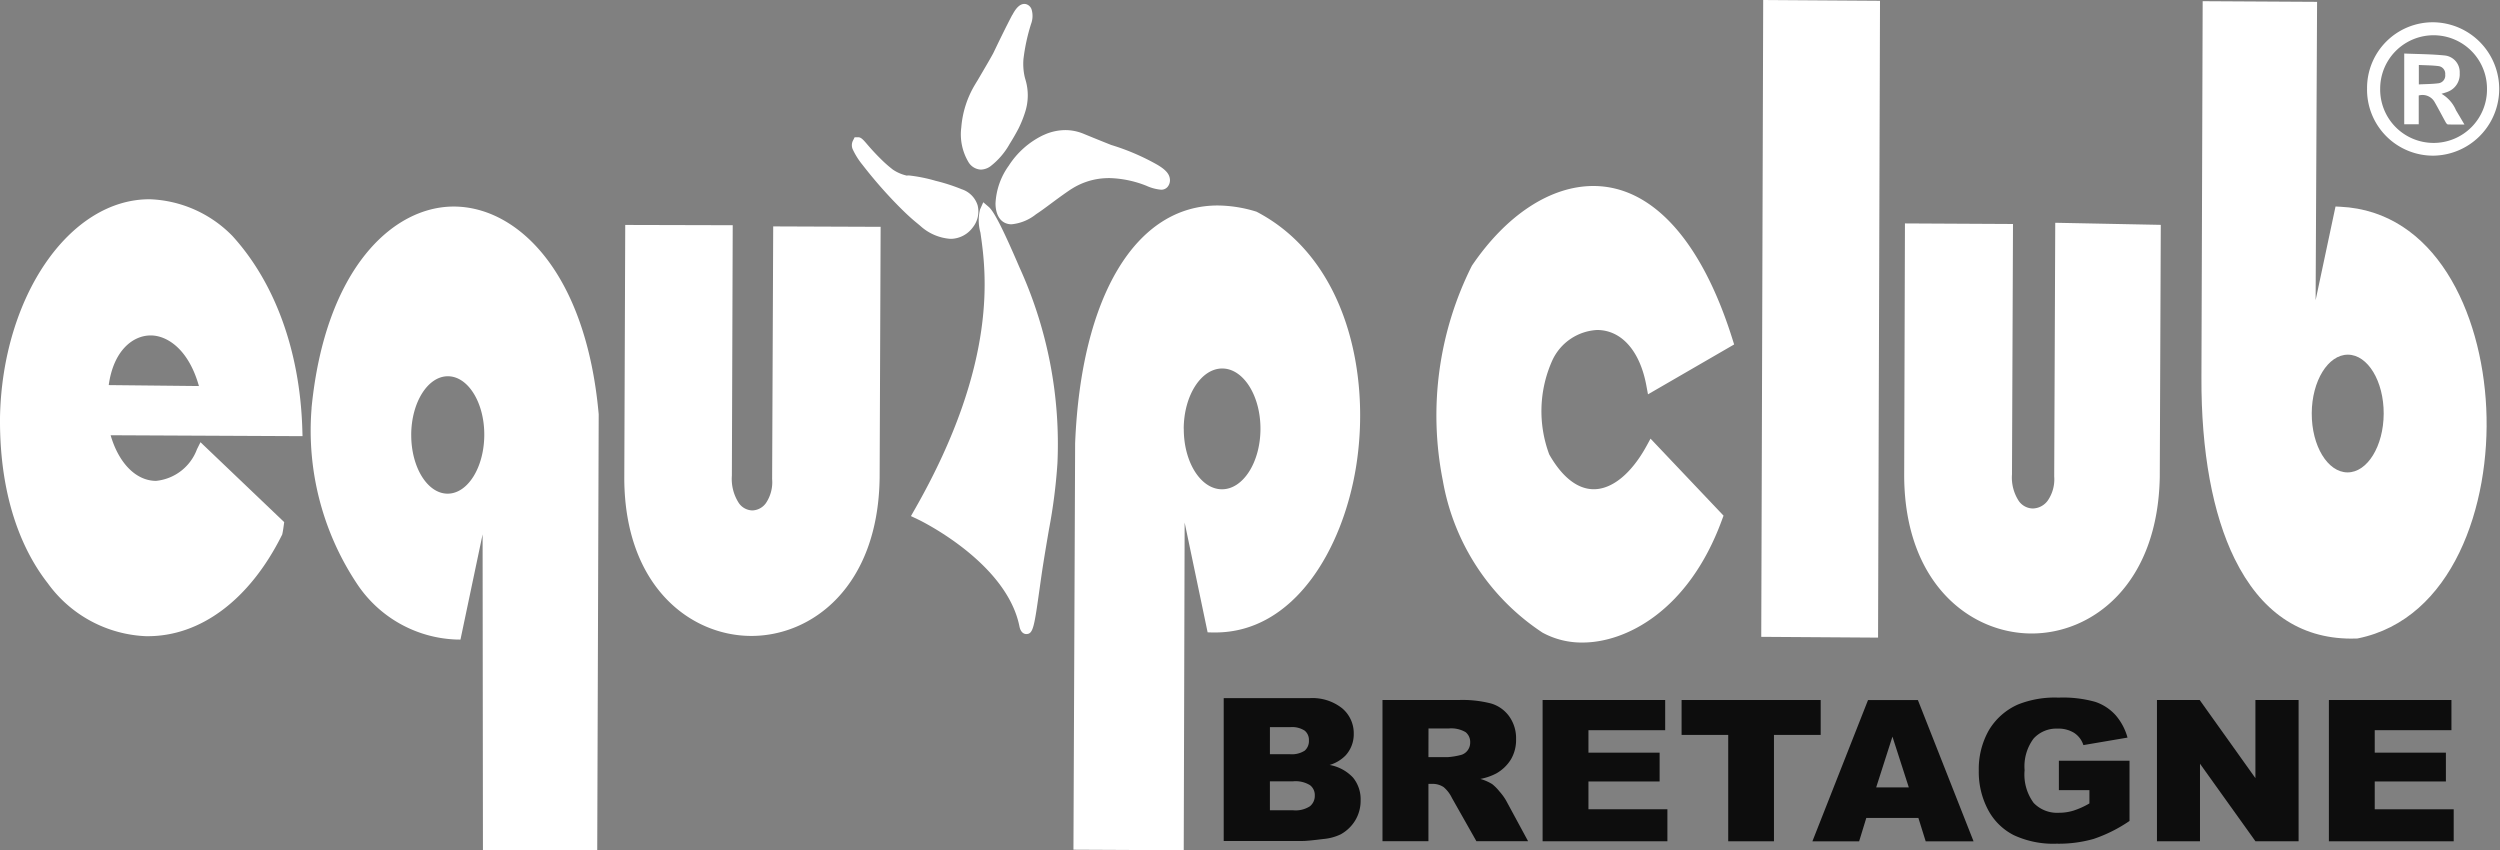 <?xml version="1.0" encoding="UTF-8"?> <svg xmlns="http://www.w3.org/2000/svg" width="171.219" height="58.239" viewBox="0 0 171.219 58.239"><rect x="0" y="0" width="171.219" height="58.239" fill="#808080" stroke="none"/><g id="Groupe_1608" data-name="Groupe 1608" transform="translate(48.559 -250.908)"><path id="Tracé_2" data-name="Tracé 2" d="M355.421,308.379l-.014.021-.012.022a22.859,22.859,0,0,0-1.958,14.662,15.677,15.677,0,0,0,6.829,10.407,5.6,5.6,0,0,0,2.706.677c2.982.015,7.274-2.157,9.555-8.329l.134-.362-5-5.273-.257.471c-1.039,1.909-2.366,3-3.64,2.993-1.106-.006-2.157-.829-3.04-2.382a8.48,8.48,0,0,1,.218-6.458,3.586,3.586,0,0,1,3.068-2.066c1.663.009,2.92,1.425,3.362,3.79l.115.617,5.9-3.416-.145-.459c-2.117-6.682-5.478-10.373-9.464-10.393-2.956-.015-6,1.982-8.365,5.479" transform="translate(-303.179 -39.254)" fill="#fff" fill-rule="evenodd"></path><path id="Tracé_3" data-name="Tracé 3" d="M501.23,330.51l.069-17.19-7.228-.143L494,330.55a2.567,2.567,0,0,1-.44,1.65,1.3,1.3,0,0,1-1.029.545,1.2,1.2,0,0,1-.947-.5,2.928,2.928,0,0,1-.476-1.833l.069-17.151-7.4-.039-.052,17.331c.05,7.357,4.541,10.731,8.692,10.753,4.172.021,8.711-3.347,8.814-10.8" transform="translate(-401.871 -47.012)" fill="#fff" fill-rule="evenodd"></path><path id="Tracé_4" data-name="Tracé 4" d="M200.527,252.753c-.469.9-.812,1.609-1.088,2.181-.079.164-.152.316-.22.456-.214.392-.475.836-.751,1.306l-.308.527c-.063.1-.123.2-.182.3a6.7,6.7,0,0,0-.94,2.93,3.712,3.712,0,0,0,.5,2.394,1.048,1.048,0,0,0,.836.5,1.178,1.178,0,0,0,.654-.223,5.021,5.021,0,0,0,1.325-1.542c.232-.369.426-.709.6-1.042a7.649,7.649,0,0,0,.457-1.132,3.725,3.725,0,0,0,.021-2.226c-.018-.062-.035-.125-.049-.177a4.039,4.039,0,0,1-.086-1.234,13.052,13.052,0,0,1,.52-2.4,1.553,1.553,0,0,0,.029-1.015.571.571,0,0,0-.363-.339.481.481,0,0,0-.124-.017c-.289,0-.559.246-.823.755m.944,42.4h.016c.47,0,.54-.5.919-3.2.075-.533.149-1.058.217-1.488.159-1.005.293-1.783.41-2.47a37.265,37.265,0,0,0,.581-4.533,29.143,29.143,0,0,0-2.5-13.2l-.1-.223c-1.13-2.63-1.741-3.83-2.109-4.143l-.37-.316-.219.492a3.091,3.091,0,0,0,.024,1.586c.38,2.636,1.271,8.809-4.445,18.865l-.314.552.5.237c.06.028,6.046,2.9,6.931,7.316C201.115,295.1,201.379,295.153,201.47,295.155Zm1.207-34.181a3.578,3.578,0,0,1,1.491-.333,3.277,3.277,0,0,1,1.225.248l.243.1c.549.226,1.113.453,1.664.672a15.65,15.65,0,0,1,3.139,1.345c.58.34.839.633.876.986a.706.706,0,0,1-.173.555.565.565,0,0,1-.441.176,3.1,3.1,0,0,1-1-.271,7.33,7.33,0,0,0-2.51-.524,5.324,5.324,0,0,0-.662.038,4.753,4.753,0,0,0-1.9.674c-.091.055-.18.114-.265.173-.468.321-.866.617-1.218.878-.37.275-.689.512-1,.714a3.166,3.166,0,0,1-1.675.687h-.038c-.659-.025-1.055-.559-1.061-1.427a4.8,4.8,0,0,1,.908-2.587A5.76,5.76,0,0,1,202.677,260.975Zm-12.951.156.235,0c.192,0,.33.142.623.486a15.476,15.476,0,0,0,1.085,1.152,8.291,8.291,0,0,0,.677.581,2.782,2.782,0,0,0,.948.408l.1-.011.035,0a10.8,10.8,0,0,1,1.851.371,12.639,12.639,0,0,1,1.783.577,1.685,1.685,0,0,1,1.084,1.1,1.749,1.749,0,0,1-.322,1.5l-.012.017-.013.016a1.909,1.909,0,0,1-1.44.761h-.088a3.425,3.425,0,0,1-2.064-.9c-.043-.035-.185-.154-.185-.154-.363-.293-.664-.575-.859-.762-.277-.266-.532-.527-.748-.751a31.278,31.278,0,0,1-2.142-2.486,5.053,5.053,0,0,1-.684-1.085.7.7,0,0,1,.013-.578Z" transform="translate(-179.76 -0.823)" fill="#fff" fill-rule="evenodd"></path><path id="Tracé_5" data-name="Tracé 5" d="M-38.493,336.521h.03c3.646.013,7-2.5,9.2-6.9l.033-.067.016-.076c.034-.161.057-.315.076-.458l.043-.312-5.734-5.472-.239.479a3.34,3.34,0,0,1-2.808,2.169c-1.372-.007-2.549-1.213-3.107-3.125l13.144.063-.017-.543c-.172-5.3-1.873-9.976-4.79-13.174l-.013-.014-.014-.013a8.318,8.318,0,0,0-5.616-2.481c-5.512-.028-10.118,6.678-10.27,14.956-.041,5.865,1.753,9.4,3.266,11.334a8.742,8.742,0,0,0,6.8,3.637m-2.619-17.2c.323-2.353,1.645-3.409,2.888-3.4,1.107.006,2.577.931,3.289,3.465Z" transform="translate(0 -42.042)" fill="#fff" fill-rule="evenodd"></path><path id="Tracé_6" data-name="Tracé 6" d="M126.017,313.791l-.065,17.415c.05,7.343,4.526,10.71,8.664,10.731,4.177.022,8.72-3.353,8.824-10.818l.068-17.2-7.357-.029-.073,17.306a2.56,2.56,0,0,1-.427,1.646,1.186,1.186,0,0,1-.934.5,1.161,1.161,0,0,1-.907-.486,3.033,3.033,0,0,1-.49-1.894l.058-17.153-7.359-.019" transform="translate(-131.755 -47.476)" fill="#fff" fill-rule="evenodd"></path><path id="Tracé_7" data-name="Tracé 7" d="M251.529,352.477l7.548.038.062-22.444,1.574,7.52.309.009.178,0c5.422.027,8.769-5.685,9.681-11.357,1.024-6.371-.676-14.235-6.786-17.443l-.03-.016-.032-.01a9.109,9.109,0,0,0-2.594-.416c-5.637-.029-9.39,6.2-9.8,16.28l-.115,27.836m7.552-28.83c.009-2.28,1.2-4.129,2.645-4.122s2.62,1.869,2.611,4.149-1.195,4.131-2.644,4.123S259.071,325.927,259.081,323.646Z" transform="translate(-226.565 -43.376)" fill="#fff" fill-rule="evenodd"></path><path id="Tracé_8" data-name="Tracé 8" d="M38.431,322.428l0,.03a18.938,18.938,0,0,0,3.09,11.99,8.524,8.524,0,0,0,6.785,3.847l.322.006,1.516-7.207.023,21.642h7.828l.1-29.842,0-.03c-.876-9.793-5.6-14.2-9.9-14.221-4.182-.021-8.823,4.233-9.766,13.785m6.826,1.846c.008-2.217,1.138-4.015,2.518-4.008s2.5,1.816,2.486,4.034-1.139,4.014-2.518,4.007S45.248,326.49,45.257,324.274Z" transform="translate(-65.651 -43.589)" fill="#fff" fill-rule="evenodd"></path><path id="Tracé_9" data-name="Tracé 9" d="M577.045,294.892h.039c.128,0,.258,0,.39-.007h.027l.026-.005c6.5-1.317,9.119-9.1,8.8-15.776-.314-6.64-3.526-13.479-9.994-13.789l-.329-.016-1.363,6.417.1-20.433-7.836-.045v.165l-.084,25.593c-.023,5.067.764,9.366,2.275,12.433,1.777,3.608,4.451,5.446,7.948,5.464m-2.669-15.427c.009-2.223,1.121-4.025,2.48-4.019s2.457,1.821,2.448,4.044-1.122,4.026-2.48,4.019S574.366,281.688,574.376,279.465Z" transform="translate(-464.609 -0.248)" fill="#fff" fill-rule="evenodd"></path><path id="Tracé_10" data-name="Tracé 10" d="M443.776,294.523l8,.054.133-43.615-8-.054-.133,43.615" transform="translate(-371.711 0)" fill="#fff" fill-rule="evenodd"></path><path id="Tracé_11" data-name="Tracé 11" d="M293.492,446.068h5.872a3.274,3.274,0,0,1,2.252.7,2.228,2.228,0,0,1,.787,1.733,2.149,2.149,0,0,1-.56,1.49,2.524,2.524,0,0,1-1.094.653,2.882,2.882,0,0,1,1.609.87,2.344,2.344,0,0,1,.516,1.551,2.606,2.606,0,0,1-.366,1.369,2.667,2.667,0,0,1-1,.961,3.4,3.4,0,0,1-1.191.319c-.707.089-1.174.135-1.406.135h-5.414v-9.78m3.164,3.837h1.363a1.629,1.629,0,0,0,1.023-.244.876.876,0,0,0,.286-.7.821.821,0,0,0-.286-.667,1.584,1.584,0,0,0-1-.241h-1.385Zm0,3.842h1.6a1.8,1.8,0,0,0,1.141-.276.918.918,0,0,0,.333-.745.846.846,0,0,0-.329-.7,1.894,1.894,0,0,0-1.153-.264h-1.593Z" transform="translate(-258.247 -147.345)" fill-rule="evenodd" opacity="0.9"></path><path id="Tracé_12" data-name="Tracé 12" d="M337.895,456.26v-9.675h5.221a7.856,7.856,0,0,1,2.219.239,2.351,2.351,0,0,1,1.239.881,2.574,2.574,0,0,1,.47,1.566,2.609,2.609,0,0,1-.358,1.39,2.785,2.785,0,0,1-.989.948,3.9,3.9,0,0,1-1.1.381,3.22,3.22,0,0,1,.816.358,3.174,3.174,0,0,1,.5.507,3.752,3.752,0,0,1,.439.6l1.515,2.8h-3.54l-1.673-2.958a2.275,2.275,0,0,0-.569-.746,1.36,1.36,0,0,0-.767-.223h-.276v3.926h-3.147m3.147-5.756h1.321a4.87,4.87,0,0,0,.828-.131.849.849,0,0,0,.51-.3.875.875,0,0,0,.2-.561.866.866,0,0,0-.311-.718,1.938,1.938,0,0,0-1.169-.252h-1.375Z" transform="translate(-291.771 -147.735)" fill-rule="evenodd" opacity="0.9"></path><path id="Tracé_13" data-name="Tracé 13" d="M382.662,446.585h8.393v2.066H385.8v1.539h4.874v1.973H385.8v1.906h5.407v2.192h-8.547v-9.675" transform="translate(-325.57 -147.735)" fill-rule="evenodd" opacity="0.9"></path><path id="Tracé_14" data-name="Tracé 14" d="M421.526,446.585h9.521v2.39h-3.2v7.285h-3.132v-7.285h-3.194v-2.39" transform="translate(-354.912 -147.735)" fill-rule="evenodd" opacity="0.9"></path><path id="Tracé_15" data-name="Tracé 15" d="M465.335,454.663h-3.569l-.491,1.6h-3.2l3.81-9.675H465.3l3.812,9.675h-3.278l-.5-1.6m-.656-2.093-1.121-3.478-1.114,3.478Z" transform="translate(-382.507 -147.735)" fill-rule="evenodd" opacity="0.9"></path><path id="Tracé_16" data-name="Tracé 16" d="M510.071,452.249v-2.012h4.838v4.125a10.037,10.037,0,0,1-2.457,1.23,8.7,8.7,0,0,1-2.535.327,6.391,6.391,0,0,1-2.941-.588,4.082,4.082,0,0,1-1.763-1.748,5.529,5.529,0,0,1-.628-2.665,5.38,5.38,0,0,1,.684-2.757,4.376,4.376,0,0,1,2.006-1.777,6.786,6.786,0,0,1,2.773-.468,8.148,8.148,0,0,1,2.514.29,3.283,3.283,0,0,1,1.383.9,3.918,3.918,0,0,1,.826,1.547l-3.021.514a1.576,1.576,0,0,0-.635-.838,2.034,2.034,0,0,0-1.135-.29,2.1,2.1,0,0,0-1.643.682,3.184,3.184,0,0,0-.614,2.163,3.274,3.274,0,0,0,.621,2.244,2.223,2.223,0,0,0,1.725.674,3.4,3.4,0,0,0,1-.147,5.49,5.49,0,0,0,1.093-.493v-.912h-2.094" transform="translate(-417.622 -147.229)" fill-rule="evenodd" opacity="0.9"></path><path id="Tracé_17" data-name="Tracé 17" d="M554.4,446.585h2.926l3.817,5.352v-5.352H564.1v9.675h-2.953l-3.8-5.312v5.312H554.4v-9.675" transform="translate(-455.234 -147.735)" fill-rule="evenodd" opacity="0.9"></path><path id="Tracé_18" data-name="Tracé 18" d="M602.448,446.585h8.393v2.066h-5.254v1.539h4.874v1.973h-4.874v1.906h5.408v2.192h-8.547v-9.675" transform="translate(-491.507 -147.735)" fill-rule="evenodd" opacity="0.9"></path><path id="Tracé_19" data-name="Tracé 19" d="M613.125,261.686a4.5,4.5,0,0,1,4.56-4.553,4.568,4.568,0,0,1-.025,9.135,4.521,4.521,0,0,1-4.536-4.582m8.214.011a3.657,3.657,0,1,0-7.315-.035,3.658,3.658,0,1,0,7.315.035Z" transform="translate(-499.569 -4.699)" fill="#fff" fill-rule="evenodd"></path><path id="Tracé_20" data-name="Tracé 20" d="M623.51,265.871c.949.041,1.887.039,2.814.138a1.145,1.145,0,0,1,.985,1.2,1.276,1.276,0,0,1-.817,1.28c-.127.054-.263.087-.429.14a2.38,2.38,0,0,1,.995,1.134c.188.308.369.621.576.971-.405,0-.768.006-1.13-.007-.053,0-.12-.085-.153-.145-.258-.465-.5-.938-.767-1.4a.952.952,0,0,0-1.081-.437v1.97h-.993v-4.843m1,2.114c.456-.023.892-.022,1.321-.075a.537.537,0,0,0,.486-.6.529.529,0,0,0-.479-.581c-.436-.054-.878-.052-1.328-.075Z" transform="translate(-507.409 -11.297)" fill="#fff" fill-rule="evenodd"></path></g></svg> 
